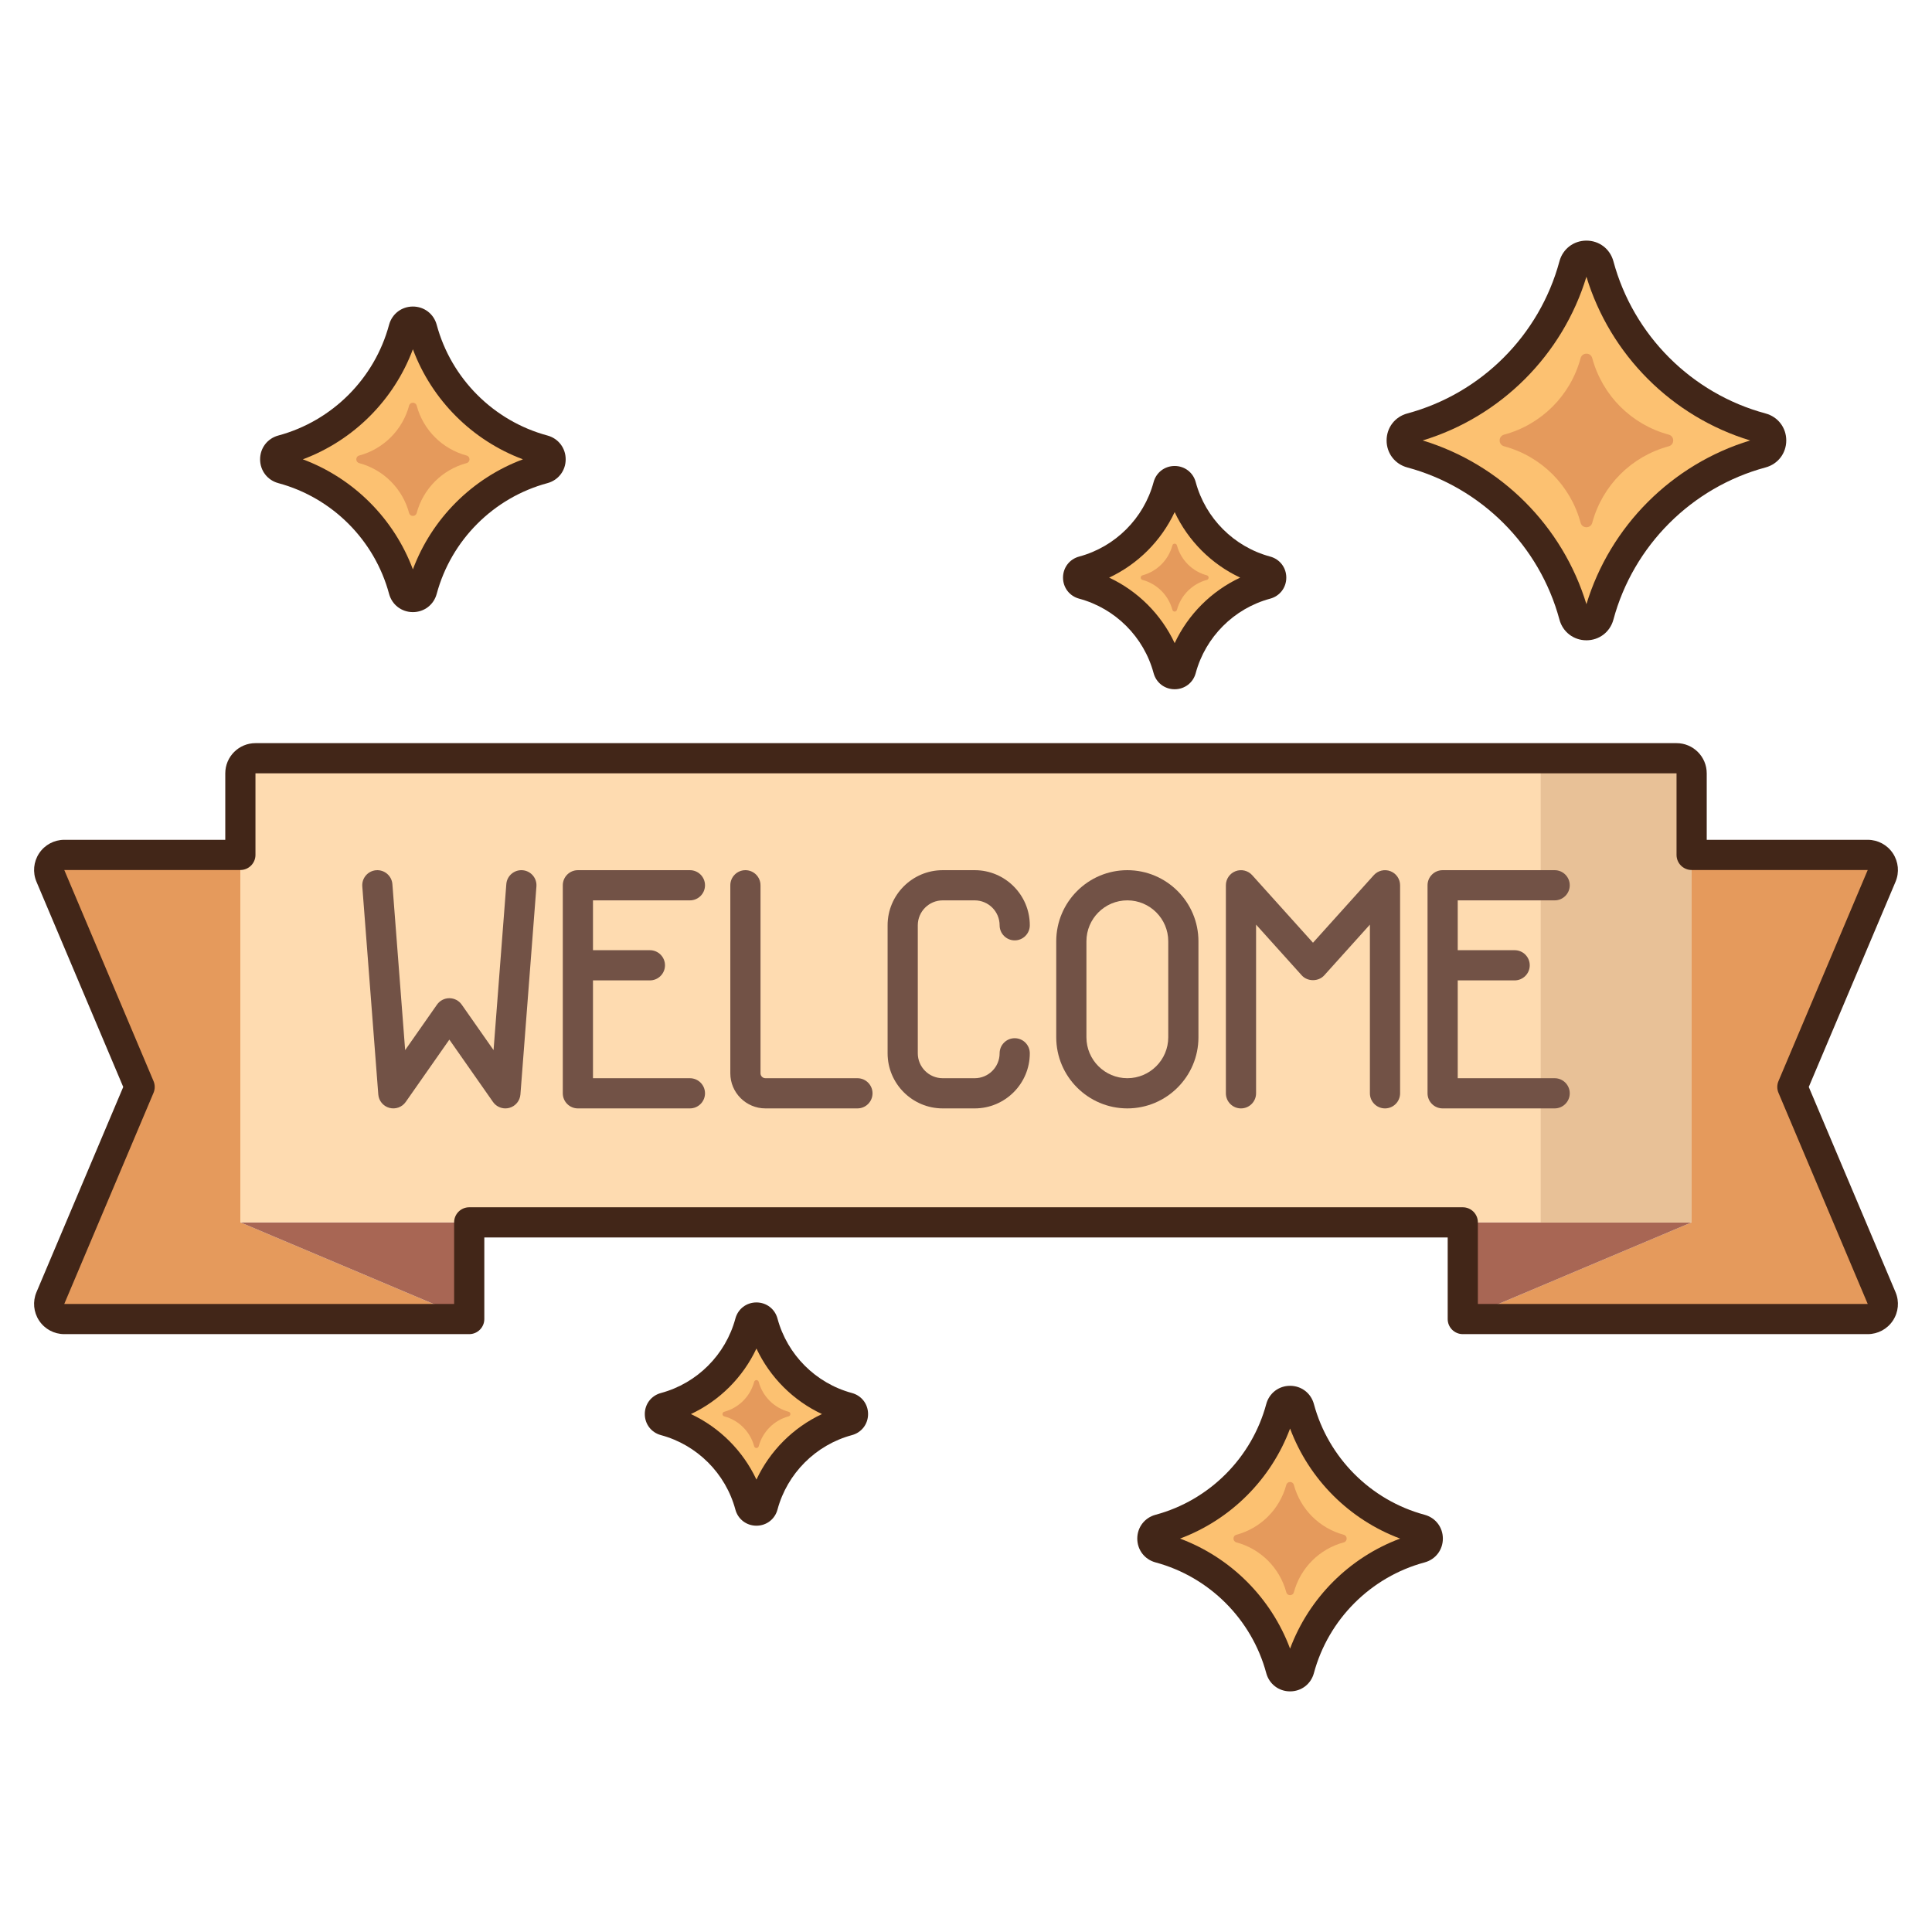 <?xml version="1.0" encoding="UTF-8"?> <svg xmlns="http://www.w3.org/2000/svg" id="Layer_1" height="512" viewBox="0 0 256 256" width="512"><g><g><g><g><path d="m237.5 144.029 11.825-27.971c.557-1.319-.411-2.779-1.842-2.779h-23.333v48.691l-30.325 12.809h53.657c1.432 0 2.4-1.46 1.842-2.779z" fill="#e59a5c"></path><g><path d="m224.151 161.97h-30.325v12.809z" fill="#a86654"></path></g></g><g><path d="m31.85 161.97v-48.691h-23.333c-1.432 0-2.4 1.46-1.842 2.779l11.825 27.971-11.826 27.971c-.557 1.319.411 2.779 1.842 2.779h53.657z" fill="#e59a5c"></path><g><path d="m31.849 161.97h30.325v12.809z" fill="#a86654"></path></g></g><g><path d="m224.151 161.97h-192.301v-59.5c0-1.105.895-2 2-2h188.301c1.105 0 2 .895 2 2z" fill="#fedbb0"></path></g><g><path d="m222.151 100.47h-20c1.104 0 2 .895 2 2v59.5h20v-59.5c0-1.105-.896-2-2-2z" fill="#e8c197"></path></g></g><g><g><path d="m233.429 56.719c1.679.452 1.679 2.835 0 3.287-10.523 2.833-18.742 11.053-21.575 21.575-.452 1.679-2.835 1.679-3.287 0-2.833-10.523-11.053-18.742-21.575-21.575-1.679-.452-1.679-2.835 0-3.287 10.523-2.833 18.742-11.053 21.575-21.575.452-1.679 2.835-1.679 3.287 0 2.833 10.523 11.052 18.742 21.575 21.575z" fill="#fcc171"></path></g><g><path d="m221.118 57.591c.789.212.789 1.332 0 1.544-4.944 1.331-8.805 5.193-10.136 10.136-.212.789-1.332.789-1.544 0-1.331-4.944-5.193-8.805-10.136-10.136-.789-.212-.789-1.332 0-1.544 4.944-1.331 8.805-5.193 10.136-10.136.212-.789 1.332-.789 1.544 0 1.331 4.943 5.192 8.805 10.136 10.136z" fill="#e59a5c"></path></g></g><g><g><path d="m188.248 202.645c1.252.337 1.252 2.113 0 2.45-7.843 2.112-13.97 8.238-16.082 16.082-.337 1.252-2.113 1.252-2.45 0-2.112-7.843-8.238-13.97-16.082-16.082-1.252-.337-1.252-2.113 0-2.45 7.843-2.112 13.97-8.238 16.082-16.082.337-1.252 2.113-1.252 2.45 0 2.112 7.843 8.239 13.97 16.082 16.082z" fill="#fcc171"></path></g><g><path d="m178.056 203.366c.515.139.515.869 0 1.007-3.224.868-5.742 3.386-6.61 6.61-.139.515-.869.515-1.007 0-.868-3.224-3.386-5.742-6.61-6.61-.515-.139-.515-.869 0-1.007 3.224-.868 5.742-3.386 6.61-6.61.139-.515.869-.515 1.007 0 .867 3.224 3.386 5.742 6.61 6.61z" fill="#e59a5c"></path></g></g><g><g><path d="m72.017 59.638c1.252.337 1.252 2.113 0 2.45-7.843 2.112-13.97 8.238-16.082 16.082-.337 1.252-2.113 1.252-2.45 0-2.112-7.843-8.238-13.97-16.082-16.082-1.252-.337-1.252-2.113 0-2.45 7.843-2.112 13.97-8.238 16.082-16.082.337-1.252 2.113-1.252 2.45 0 2.112 7.843 8.238 13.97 16.082 16.082z" fill="#fcc171"></path></g><g><path d="m61.824 60.359c.515.139.515.869 0 1.007-3.224.868-5.742 3.386-6.61 6.61-.139.515-.869.515-1.007 0-.868-3.224-3.386-5.742-6.61-6.61-.515-.139-.515-.869 0-1.007 3.224-.868 5.742-3.386 6.61-6.61.139-.515.869-.515 1.007 0 .867 3.224 3.386 5.742 6.61 6.61z" fill="#e59a5c"></path></g></g><g><g><path d="m167.783 75.678c.878.236.878 1.482 0 1.718-5.499 1.481-9.795 5.776-11.275 11.275-.236.878-1.482.878-1.718 0-1.481-5.499-5.776-9.795-11.275-11.275-.878-.236-.878-1.482 0-1.718 5.499-1.481 9.795-5.776 11.275-11.275.236-.878 1.482-.878 1.718 0 1.481 5.499 5.776 9.794 11.275 11.275z" fill="#fcc171"></path></g><g><path d="m159.917 76.235c.309.083.309.521 0 .604-1.934.521-3.445 2.032-3.966 3.966-.083.309-.521.309-.604 0-.521-1.934-2.032-3.445-3.966-3.966-.309-.083-.309-.521 0-.604 1.934-.521 3.445-2.032 3.966-3.966.083-.309.521-.309.604 0 .521 1.934 2.032 3.445 3.966 3.966z" fill="#e59a5c"></path></g></g><g><g><path d="m112.366 186.511c.878.236.878 1.482 0 1.718-5.499 1.481-9.795 5.776-11.275 11.275-.236.878-1.482.878-1.718 0-1.481-5.499-5.776-9.795-11.275-11.275-.878-.236-.878-1.482 0-1.718 5.499-1.481 9.795-5.776 11.275-11.275.236-.878 1.482-.878 1.718 0 1.48 5.499 5.776 9.794 11.275 11.275z" fill="#fcc171"></path></g><g><path d="m104.5 187.068c.309.083.309.521 0 .604-1.934.521-3.445 2.032-3.966 3.966-.083.309-.521.309-.604 0-.521-1.934-2.032-3.445-3.966-3.966-.309-.083-.309-.521 0-.604 1.934-.521 3.445-2.032 3.966-3.966.083-.309.521-.309.604 0 .521 1.934 2.032 3.445 3.966 3.966z" fill="#e59a5c"></path></g></g><g fill="#725246"><path d="m124.913 119.303h4.241c1.82 0 3.301 1.481 3.301 3.301 0 1.104.896 2 2 2s2-.896 2-2c0-4.026-3.275-7.301-7.301-7.301h-4.241c-4.025 0-7.301 3.275-7.301 7.301v16.964c0 4.026 3.275 7.301 7.301 7.301h4.241c4.025 0 7.301-3.275 7.301-7.301 0-1.104-.896-2-2-2s-2 .896-2 2c0 1.82-1.48 3.301-3.301 3.301h-4.241c-1.82 0-3.301-1.481-3.301-3.301v-16.964c0-1.82 1.481-3.301 3.301-3.301z"></path><path d="m206 142.869h-12.844v-12.963h7.543c1.104 0 2-.896 2-2s-.896-2-2-2h-7.543v-6.603h12.844c1.104 0 2-.896 2-2s-.896-2-2-2h-14.844c-1.104 0-2 .896-2 2v27.566c0 1.104.896 2 2 2h14.844c1.104 0 2-.896 2-2s-.896-2-2-2z"></path><path d="m91.417 119.303c1.104 0 2-.896 2-2s-.896-2-2-2h-14.844c-1.104 0-2 .896-2 2v27.566c0 1.104.896 2 2 2h14.844c1.104 0 2-.896 2-2s-.896-2-2-2h-12.844v-12.963h7.542c1.104 0 2-.896 2-2s-.896-2-2-2h-7.542v-6.603z"></path><path d="m113.614 142.869h-12.192c-.359 0-.651-.292-.651-.65v-24.916c0-1.104-.896-2-2-2s-2 .896-2 2v24.916c0 2.564 2.087 4.65 4.651 4.65h12.192c1.104 0 2-.896 2-2s-.895-2-2-2z"></path><path d="m184.237 115.436c-.771-.294-1.648-.086-2.203.529l-8.056 8.951-8.056-8.951c-.555-.615-1.431-.825-2.203-.529s-1.283 1.039-1.283 1.867v27.566c0 1.104.896 2 2 2s2-.896 2-2v-22.354l6.056 6.729c.758.843 2.215.843 2.973 0l6.056-6.729v22.354c0 1.104.896 2 2 2s2-.896 2-2v-27.566c0-.828-.511-1.571-1.284-1.867z"></path><path d="m149.378 115.303c-5.194 0-9.421 4.227-9.421 9.422v12.723c0 5.195 4.227 9.421 9.421 9.421 5.195 0 9.422-4.227 9.422-9.421v-12.723c0-5.196-4.227-9.422-9.422-9.422zm5.422 22.144c0 2.989-2.433 5.421-5.422 5.421s-5.421-2.432-5.421-5.421v-12.723c0-2.99 2.432-5.422 5.421-5.422s5.422 2.432 5.422 5.422z"></path><path d="m69.237 115.309c-1.098-.082-2.063.739-2.147 1.841l-1.691 21.995-4.218-6.025c-.374-.535-.986-.853-1.639-.853s-1.265.318-1.639.853l-4.218 6.025-1.691-21.995c-.085-1.101-1.05-1.921-2.147-1.841-1.102.085-1.926 1.046-1.841 2.147l2.12 27.566c.064.842.651 1.553 1.467 1.776.813.222 1.681-.09 2.166-.782l5.783-8.262 5.783 8.262c.381.543.997.853 1.639.853.176 0 .353-.023.527-.071.815-.223 1.402-.934 1.467-1.776l2.12-27.566c.085-1.101-.739-2.062-1.841-2.147z"></path></g></g><g><g><path d="m247.483 176.779h-53.657c-1.104 0-2-.896-2-2v-10.809h-127.652v10.809c0 1.104-.896 2-2 2h-53.657c-1.345 0-2.591-.669-3.333-1.789-.744-1.121-.875-2.529-.353-3.768l11.497-27.193-11.496-27.193c-.523-1.24-.392-2.648.352-3.769.742-1.12 1.989-1.789 3.333-1.789h21.333v-8.809c0-2.206 1.794-4 4-4h188.3c2.206 0 4 1.794 4 4v8.809h21.333c1.344 0 2.591.669 3.333 1.789.743 1.12.875 2.529.353 3.768l-11.497 27.193 11.496 27.192c.523 1.239.393 2.648-.352 3.769-.742 1.121-1.988 1.79-3.333 1.79zm-238.966-61.5 11.825 27.971c.211.498.211 1.06 0 1.558l-11.826 27.971h51.658v-10.809c0-1.104.896-2 2-2h131.652c1.104 0 2 .896 2 2v10.809h51.657l-11.825-27.971c-.211-.498-.211-1.06 0-1.558l11.826-27.971h-23.334c-1.104 0-2-.896-2-2v-10.809h-188.3v10.809c0 1.104-.896 2-2 2z" fill="#422618"></path></g><g><path d="m210.21 84.842c-1.697 0-3.134-1.101-3.575-2.74-2.639-9.799-10.365-17.526-20.164-20.165-.001 0-.001 0-.001 0-1.638-.441-2.738-1.878-2.738-3.575s1.101-3.133 2.738-3.575c9.8-2.638 17.526-10.364 20.165-20.164.441-1.639 1.878-2.74 3.575-2.74s3.134 1.101 3.575 2.74c2.638 9.799 10.364 17.526 20.163 20.164 1.639.441 2.74 1.877 2.74 3.575s-1.102 3.134-2.74 3.575c-9.799 2.639-17.525 10.365-20.163 20.165-.441 1.639-1.878 2.74-3.575 2.74zm-21.696-26.479c10.36 3.152 18.543 11.335 21.696 21.696 3.151-10.36 11.335-18.543 21.695-21.696-10.36-3.152-18.543-11.335-21.695-21.695-3.153 10.36-11.336 18.543-21.696 21.695z" fill="#422618"></path></g><g><path d="m170.942 224.116c-1.499 0-2.768-.972-3.157-2.419-1.92-7.129-7.541-12.75-14.67-14.67-1.448-.39-2.42-1.659-2.42-3.157.001-1.498.973-2.766 2.42-3.155 7.129-1.919 12.75-7.541 14.67-14.671.39-1.447 1.658-2.418 3.157-2.418 1.498 0 2.767.972 3.156 2.418 1.919 7.129 7.54 12.751 14.669 14.671 1.447.389 2.419 1.657 2.42 3.155 0 1.499-.972 2.767-2.419 3.157-7.13 1.92-12.751 7.541-14.67 14.67-.389 1.447-1.658 2.419-3.156 2.419zm-14.584-20.246c6.725 2.509 12.073 7.858 14.583 14.583 2.51-6.725 7.858-12.073 14.583-14.583-6.725-2.51-12.073-7.858-14.583-14.583-2.509 6.725-7.858 12.074-14.583 14.583zm31.371.706h.01z" fill="#422618"></path></g><g><path d="m54.71 81.109c-1.498 0-2.767-.972-3.156-2.418-1.92-7.13-7.541-12.752-14.67-14.672-1.447-.389-2.419-1.657-2.42-3.155 0-1.499.972-2.767 2.419-3.157 7.13-1.92 12.751-7.541 14.67-14.67.391-1.447 1.659-2.419 3.157-2.419h.001c1.498 0 2.766.973 3.155 2.419 1.92 7.129 7.541 12.75 14.67 14.67 1.448.39 2.42 1.659 2.42 3.157-.001 1.498-.973 2.766-2.42 3.155-7.129 1.92-12.75 7.542-14.67 14.671-.389 1.446-1.657 2.418-3.156 2.419zm.706-3.459h.01zm-15.289-16.787c6.725 2.51 12.073 7.859 14.583 14.583 2.51-6.725 7.858-12.074 14.583-14.583-6.725-2.51-12.073-7.858-14.583-14.583-2.509 6.724-7.857 12.073-14.583 14.583zm-2.204-.706h.002c-.001 0-.001 0-.002 0z" fill="#422618"></path></g><g><path d="m155.649 91.329c-1.325 0-2.446-.859-2.791-2.138-1.29-4.793-5.07-8.573-9.864-9.864h.001c-1.279-.344-2.139-1.465-2.139-2.79s.859-2.446 2.139-2.79c4.793-1.291 8.573-5.07 9.863-9.864.345-1.279 1.466-2.138 2.791-2.138 1.324 0 2.445.859 2.79 2.138 1.29 4.794 5.07 8.574 9.863 9.864 1.279.344 2.139 1.465 2.139 2.79s-.859 2.446-2.139 2.79c-4.793 1.291-8.573 5.071-9.863 9.864-.344 1.279-1.465 2.138-2.79 2.138zm1.073-3.178h.01zm-9.755-11.614c3.812 1.786 6.896 4.871 8.683 8.682 1.785-3.812 4.87-6.896 8.682-8.682-3.812-1.786-6.896-4.871-8.683-8.682-1.786 3.811-4.871 6.896-8.682 8.682z" fill="#422618"></path></g><g><path d="m100.231 202.163c-1.324 0-2.445-.859-2.79-2.138-1.291-4.794-5.071-8.574-9.863-9.864-1.279-.344-2.139-1.465-2.139-2.79s.859-2.446 2.139-2.79c4.793-1.291 8.572-5.071 9.864-9.864.344-1.279 1.465-2.138 2.789-2.138 1.325 0 2.446.859 2.791 2.138 1.29 4.793 5.07 8.573 9.864 9.864h-.001c1.279.344 2.139 1.465 2.139 2.79s-.859 2.446-2.139 2.79c-4.793 1.291-8.573 5.07-9.863 9.864-.344 1.278-1.465 2.138-2.791 2.138zm-8.682-14.793c3.812 1.786 6.896 4.871 8.683 8.683 1.786-3.812 4.871-6.897 8.683-8.683-3.813-1.786-6.896-4.871-8.683-8.683-1.787 3.812-4.872 6.897-8.683 8.683zm20.298 1.072h.01z" fill="#422618"></path></g></g></g></svg> 